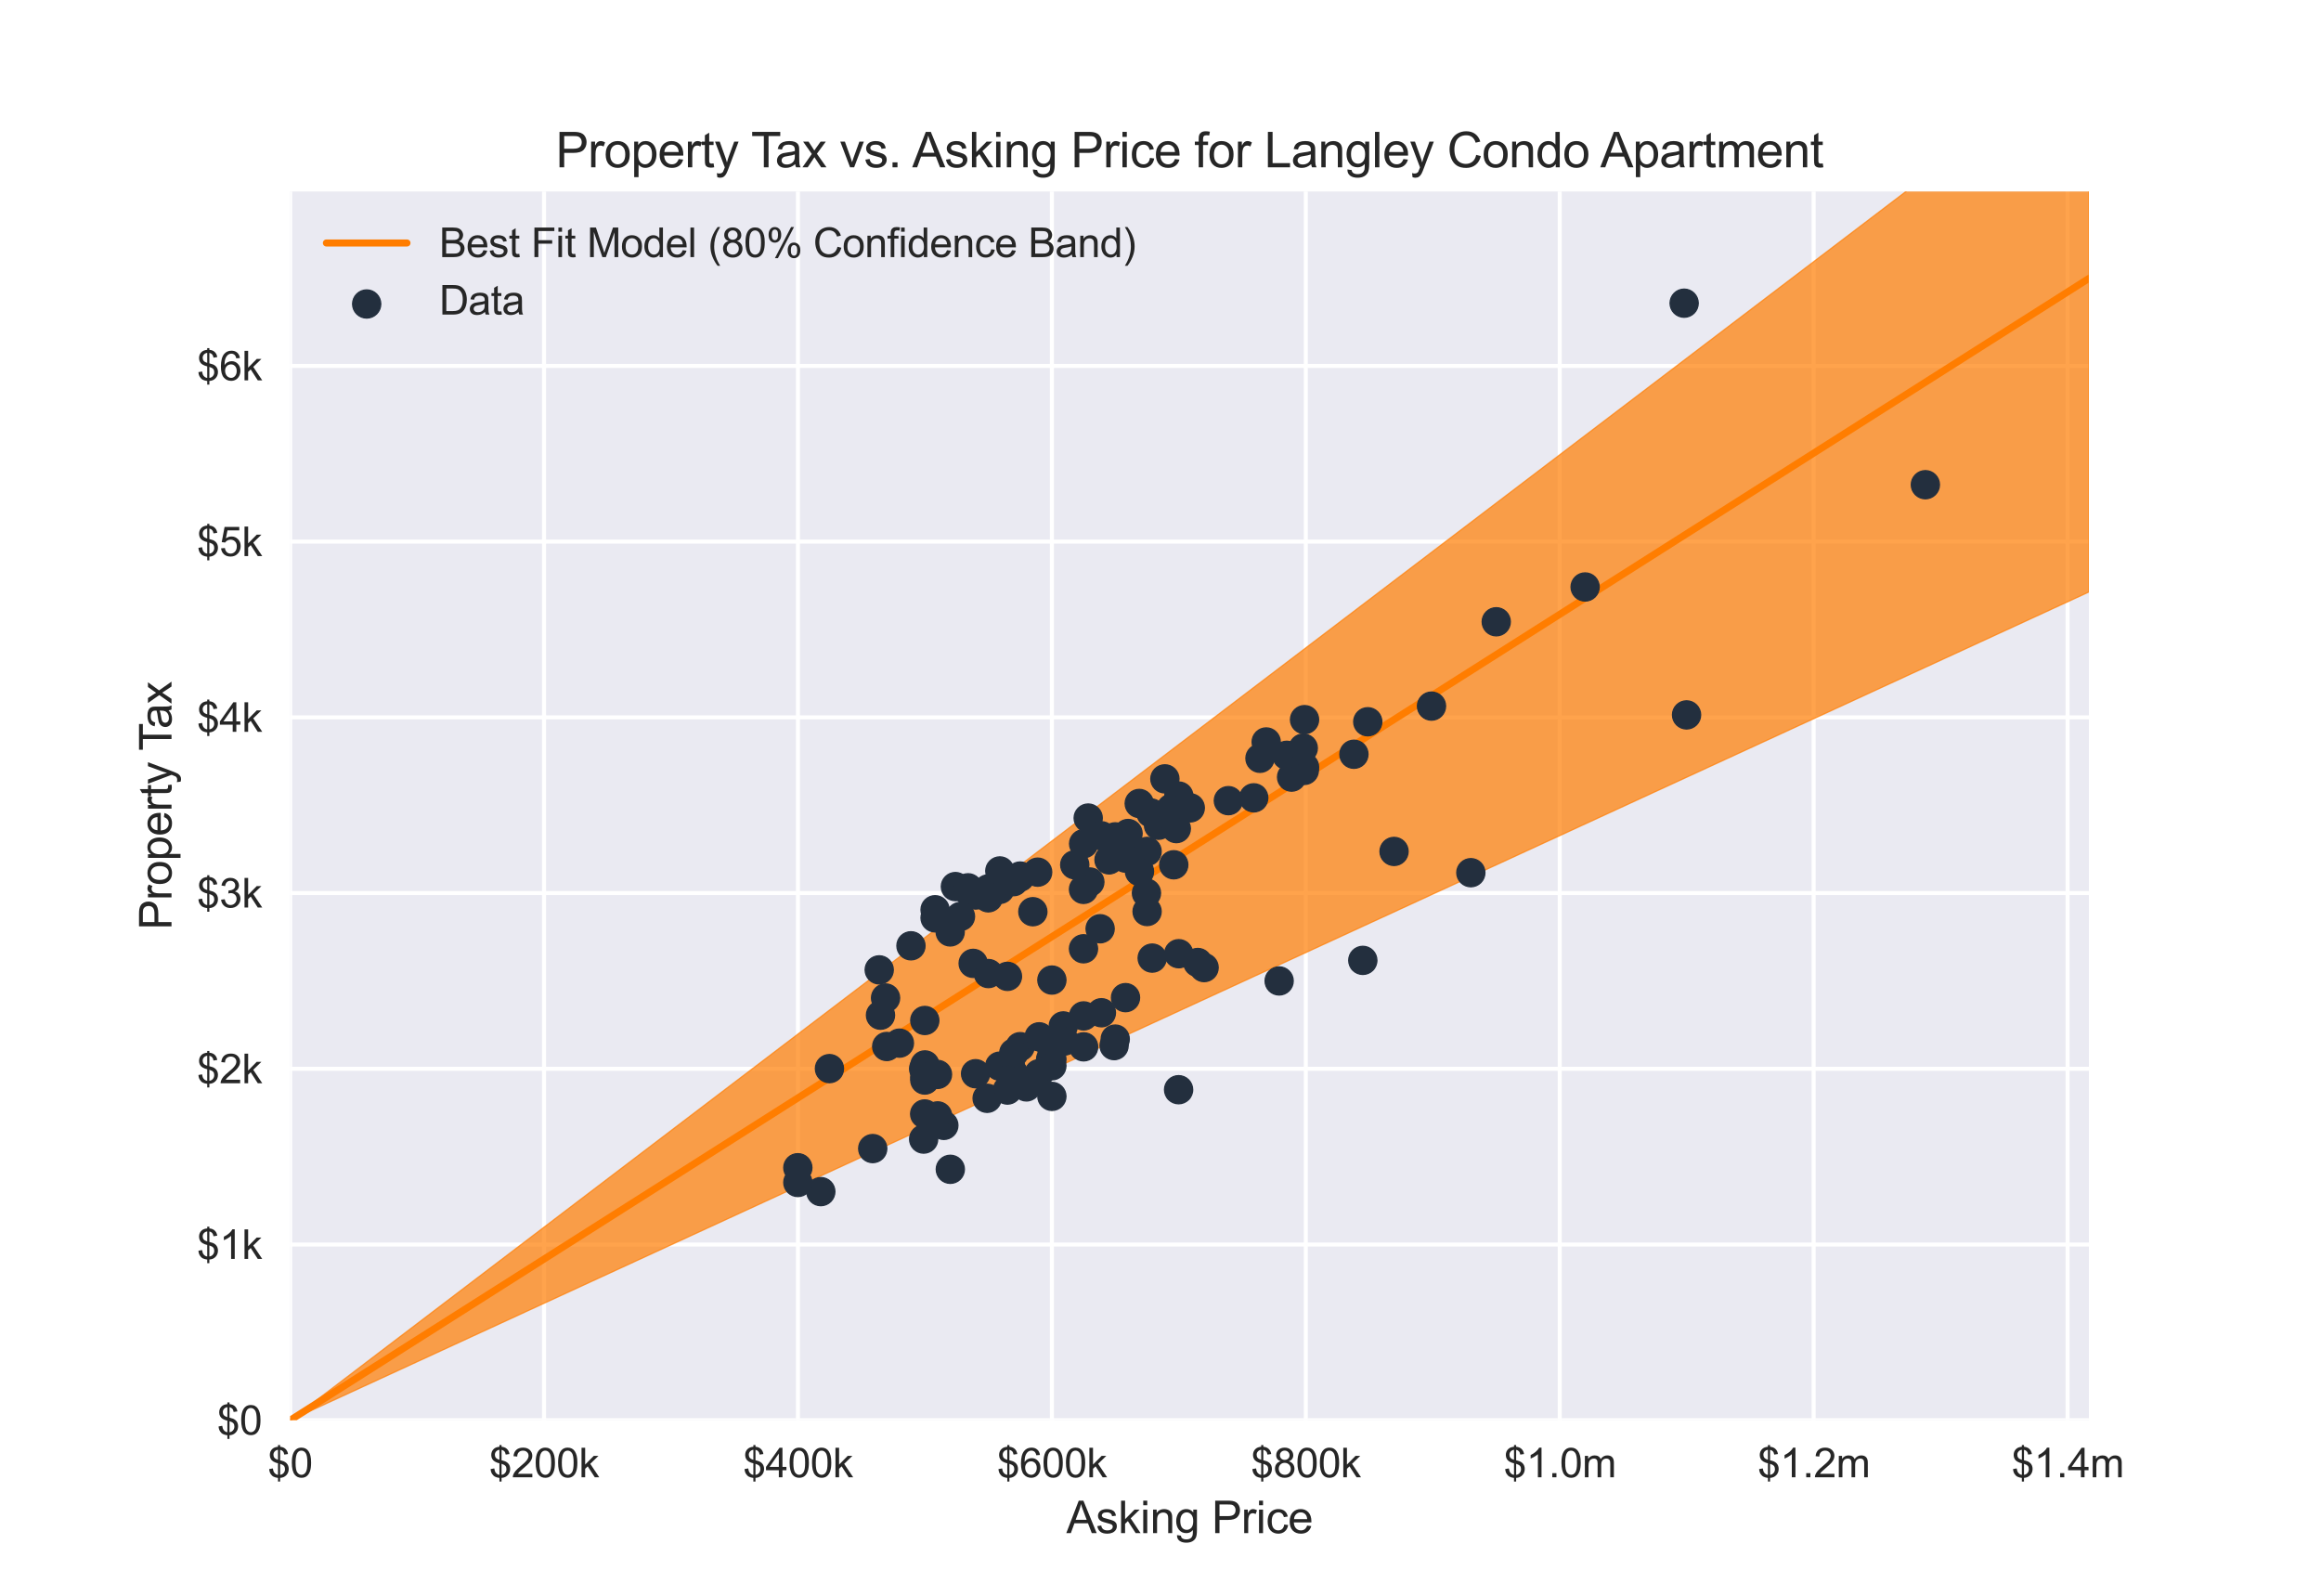 <?xml version="1.0" encoding="utf-8" standalone="no"?>
<!DOCTYPE svg PUBLIC "-//W3C//DTD SVG 1.1//EN"
  "http://www.w3.org/Graphics/SVG/1.1/DTD/svg11.dtd">
<svg xmlns:xlink="http://www.w3.org/1999/xlink" width="576pt" height="396pt" viewBox="0 0 576 396" xmlns="http://www.w3.org/2000/svg" version="1.1">
 <defs>
  <style type="text/css">*{stroke-linejoin: round; stroke-linecap: butt}</style>
 </defs>
 <g id="figure_1">
  <g id="patch_1">
   <path d="M 0 396 
L 576 396 
L 576 0 
L 0 0 
z
" style="fill: #ffffff"/>
  </g>
  <g id="axes_1">
   <g id="patch_2">
    <path d="M 72 352.44 
L 518.4 352.44 
L 518.4 47.52 
L 72 47.52 
z
" style="fill: #eaeaf2"/>
   </g>
   <g id="matplotlib.axis_1">
    <g id="xtick_1">
     <g id="line2d_1">
      <path d="M 72 352.44 
L 72 47.52 
" clip-path="url(#pf02af390e8)" style="fill: none; stroke: #ffffff; stroke-linecap: round"/>
     </g>
     <g id="line2d_2"/>
     <g id="text_1">
      <!-- $0 -->
      <g style="fill: #262626" transform="translate(66.439 366.598) scale(0.1 -0.1)">
       <defs>
        <path id="ArialMT-24" d="M 1594 -659 
L 1594 -97 
Q 1172 -44 908 92 
Q 644 228 451 531 
Q 259 834 228 1272 
L 794 1378 
Q 859 925 1025 713 
Q 1263 413 1594 378 
L 1594 2169 
Q 1247 2234 884 2438 
Q 616 2588 470 2853 
Q 325 3119 325 3456 
Q 325 4056 750 4428 
Q 1034 4678 1594 4734 
L 1594 5003 
L 1925 5003 
L 1925 4734 
Q 2416 4688 2703 4447 
Q 3072 4141 3147 3606 
L 2566 3519 
Q 2516 3850 2358 4026 
Q 2200 4203 1925 4259 
L 1925 2638 
Q 2350 2531 2488 2472 
Q 2750 2356 2915 2190 
Q 3081 2025 3170 1797 
Q 3259 1569 3259 1303 
Q 3259 719 2887 328 
Q 2516 -63 1925 -91 
L 1925 -659 
L 1594 -659 
z
M 1594 4266 
Q 1266 4216 1077 4003 
Q 888 3791 888 3500 
Q 888 3213 1048 3019 
Q 1209 2825 1594 2709 
L 1594 4266 
z
M 1925 378 
Q 2253 419 2467 662 
Q 2681 906 2681 1266 
Q 2681 1572 2529 1758 
Q 2378 1944 1925 2091 
L 1925 378 
z
" transform="scale(0.016)"/>
        <path id="ArialMT-30" d="M 266 2259 
Q 266 3072 433 3567 
Q 600 4063 929 4331 
Q 1259 4600 1759 4600 
Q 2128 4600 2406 4451 
Q 2684 4303 2865 4023 
Q 3047 3744 3150 3342 
Q 3253 2941 3253 2259 
Q 3253 1453 3087 958 
Q 2922 463 2592 192 
Q 2263 -78 1759 -78 
Q 1097 -78 719 397 
Q 266 969 266 2259 
z
M 844 2259 
Q 844 1131 1108 757 
Q 1372 384 1759 384 
Q 2147 384 2411 759 
Q 2675 1134 2675 2259 
Q 2675 3391 2411 3762 
Q 2147 4134 1753 4134 
Q 1366 4134 1134 3806 
Q 844 3388 844 2259 
z
" transform="scale(0.016)"/>
       </defs>
       <use xlink:href="#ArialMT-24"/>
       <use xlink:href="#ArialMT-30" x="55.615"/>
      </g>
     </g>
    </g>
    <g id="xtick_2">
     <g id="line2d_3">
      <path d="M 135.015 352.44 
L 135.015 47.52 
" clip-path="url(#pf02af390e8)" style="fill: none; stroke: #ffffff; stroke-linecap: round"/>
     </g>
     <g id="line2d_4"/>
     <g id="text_2">
      <!-- $200k -->
      <g style="fill: #262626" transform="translate(121.393 366.598) scale(0.1 -0.1)">
       <defs>
        <path id="ArialMT-32" d="M 3222 541 
L 3222 0 
L 194 0 
Q 188 203 259 391 
Q 375 700 629 1000 
Q 884 1300 1366 1694 
Q 2113 2306 2375 2664 
Q 2638 3022 2638 3341 
Q 2638 3675 2398 3904 
Q 2159 4134 1775 4134 
Q 1369 4134 1125 3890 
Q 881 3647 878 3216 
L 300 3275 
Q 359 3922 746 4261 
Q 1134 4600 1788 4600 
Q 2447 4600 2831 4234 
Q 3216 3869 3216 3328 
Q 3216 3053 3103 2787 
Q 2991 2522 2730 2228 
Q 2469 1934 1863 1422 
Q 1356 997 1212 845 
Q 1069 694 975 541 
L 3222 541 
z
" transform="scale(0.016)"/>
        <path id="ArialMT-6b" d="M 425 0 
L 425 4581 
L 988 4581 
L 988 1969 
L 2319 3319 
L 3047 3319 
L 1778 2088 
L 3175 0 
L 2481 0 
L 1384 1697 
L 988 1316 
L 988 0 
L 425 0 
z
" transform="scale(0.016)"/>
       </defs>
       <use xlink:href="#ArialMT-24"/>
       <use xlink:href="#ArialMT-32" x="55.615"/>
       <use xlink:href="#ArialMT-30" x="111.23"/>
       <use xlink:href="#ArialMT-30" x="166.846"/>
       <use xlink:href="#ArialMT-6b" x="222.461"/>
      </g>
     </g>
    </g>
    <g id="xtick_3">
     <g id="line2d_5">
      <path d="M 198.03 352.44 
L 198.03 47.52 
" clip-path="url(#pf02af390e8)" style="fill: none; stroke: #ffffff; stroke-linecap: round"/>
     </g>
     <g id="line2d_6"/>
     <g id="text_3">
      <!-- $400k -->
      <g style="fill: #262626" transform="translate(184.409 366.598) scale(0.1 -0.1)">
       <defs>
        <path id="ArialMT-34" d="M 2069 0 
L 2069 1097 
L 81 1097 
L 81 1613 
L 2172 4581 
L 2631 4581 
L 2631 1613 
L 3250 1613 
L 3250 1097 
L 2631 1097 
L 2631 0 
L 2069 0 
z
M 2069 1613 
L 2069 3678 
L 634 1613 
L 2069 1613 
z
" transform="scale(0.016)"/>
       </defs>
       <use xlink:href="#ArialMT-24"/>
       <use xlink:href="#ArialMT-34" x="55.615"/>
       <use xlink:href="#ArialMT-30" x="111.23"/>
       <use xlink:href="#ArialMT-30" x="166.846"/>
       <use xlink:href="#ArialMT-6b" x="222.461"/>
      </g>
     </g>
    </g>
    <g id="xtick_4">
     <g id="line2d_7">
      <path d="M 261.046 352.44 
L 261.046 47.52 
" clip-path="url(#pf02af390e8)" style="fill: none; stroke: #ffffff; stroke-linecap: round"/>
     </g>
     <g id="line2d_8"/>
     <g id="text_4">
      <!-- $600k -->
      <g style="fill: #262626" transform="translate(247.424 366.598) scale(0.1 -0.1)">
       <defs>
        <path id="ArialMT-36" d="M 3184 3459 
L 2625 3416 
Q 2550 3747 2413 3897 
Q 2184 4138 1850 4138 
Q 1581 4138 1378 3988 
Q 1113 3794 959 3422 
Q 806 3050 800 2363 
Q 1003 2672 1297 2822 
Q 1591 2972 1913 2972 
Q 2475 2972 2870 2558 
Q 3266 2144 3266 1488 
Q 3266 1056 3080 686 
Q 2894 316 2569 119 
Q 2244 -78 1831 -78 
Q 1128 -78 684 439 
Q 241 956 241 2144 
Q 241 3472 731 4075 
Q 1159 4600 1884 4600 
Q 2425 4600 2770 4297 
Q 3116 3994 3184 3459 
z
M 888 1484 
Q 888 1194 1011 928 
Q 1134 663 1356 523 
Q 1578 384 1822 384 
Q 2178 384 2434 671 
Q 2691 959 2691 1453 
Q 2691 1928 2437 2201 
Q 2184 2475 1800 2475 
Q 1419 2475 1153 2201 
Q 888 1928 888 1484 
z
" transform="scale(0.016)"/>
       </defs>
       <use xlink:href="#ArialMT-24"/>
       <use xlink:href="#ArialMT-36" x="55.615"/>
       <use xlink:href="#ArialMT-30" x="111.23"/>
       <use xlink:href="#ArialMT-30" x="166.846"/>
       <use xlink:href="#ArialMT-6b" x="222.461"/>
      </g>
     </g>
    </g>
    <g id="xtick_5">
     <g id="line2d_9">
      <path d="M 324.061 352.44 
L 324.061 47.52 
" clip-path="url(#pf02af390e8)" style="fill: none; stroke: #ffffff; stroke-linecap: round"/>
     </g>
     <g id="line2d_10"/>
     <g id="text_5">
      <!-- $800k -->
      <g style="fill: #262626" transform="translate(310.439 366.598) scale(0.1 -0.1)">
       <defs>
        <path id="ArialMT-38" d="M 1131 2484 
Q 781 2613 612 2850 
Q 444 3088 444 3419 
Q 444 3919 803 4259 
Q 1163 4600 1759 4600 
Q 2359 4600 2725 4251 
Q 3091 3903 3091 3403 
Q 3091 3084 2923 2848 
Q 2756 2613 2416 2484 
Q 2838 2347 3058 2040 
Q 3278 1734 3278 1309 
Q 3278 722 2862 322 
Q 2447 -78 1769 -78 
Q 1091 -78 675 323 
Q 259 725 259 1325 
Q 259 1772 486 2073 
Q 713 2375 1131 2484 
z
M 1019 3438 
Q 1019 3113 1228 2906 
Q 1438 2700 1772 2700 
Q 2097 2700 2305 2904 
Q 2513 3109 2513 3406 
Q 2513 3716 2298 3927 
Q 2084 4138 1766 4138 
Q 1444 4138 1231 3931 
Q 1019 3725 1019 3438 
z
M 838 1322 
Q 838 1081 952 856 
Q 1066 631 1291 507 
Q 1516 384 1775 384 
Q 2178 384 2440 643 
Q 2703 903 2703 1303 
Q 2703 1709 2433 1975 
Q 2163 2241 1756 2241 
Q 1359 2241 1098 1978 
Q 838 1716 838 1322 
z
" transform="scale(0.016)"/>
       </defs>
       <use xlink:href="#ArialMT-24"/>
       <use xlink:href="#ArialMT-38" x="55.615"/>
       <use xlink:href="#ArialMT-30" x="111.23"/>
       <use xlink:href="#ArialMT-30" x="166.846"/>
       <use xlink:href="#ArialMT-6b" x="222.461"/>
      </g>
     </g>
    </g>
    <g id="xtick_6">
     <g id="line2d_11">
      <path d="M 387.076 352.44 
L 387.076 47.52 
" clip-path="url(#pf02af390e8)" style="fill: none; stroke: #ffffff; stroke-linecap: round"/>
     </g>
     <g id="line2d_12"/>
     <g id="text_6">
      <!-- $1.0m -->
      <g style="fill: #262626" transform="translate(373.181 366.598) scale(0.1 -0.1)">
       <defs>
        <path id="ArialMT-31" d="M 2384 0 
L 1822 0 
L 1822 3584 
Q 1619 3391 1289 3197 
Q 959 3003 697 2906 
L 697 3450 
Q 1169 3672 1522 3987 
Q 1875 4303 2022 4600 
L 2384 4600 
L 2384 0 
z
" transform="scale(0.016)"/>
        <path id="ArialMT-2e" d="M 581 0 
L 581 641 
L 1222 641 
L 1222 0 
L 581 0 
z
" transform="scale(0.016)"/>
        <path id="ArialMT-6d" d="M 422 0 
L 422 3319 
L 925 3319 
L 925 2853 
Q 1081 3097 1340 3245 
Q 1600 3394 1931 3394 
Q 2300 3394 2536 3241 
Q 2772 3088 2869 2813 
Q 3263 3394 3894 3394 
Q 4388 3394 4653 3120 
Q 4919 2847 4919 2278 
L 4919 0 
L 4359 0 
L 4359 2091 
Q 4359 2428 4304 2576 
Q 4250 2725 4106 2815 
Q 3963 2906 3769 2906 
Q 3419 2906 3187 2673 
Q 2956 2441 2956 1928 
L 2956 0 
L 2394 0 
L 2394 2156 
Q 2394 2531 2256 2718 
Q 2119 2906 1806 2906 
Q 1569 2906 1367 2781 
Q 1166 2656 1075 2415 
Q 984 2175 984 1722 
L 984 0 
L 422 0 
z
" transform="scale(0.016)"/>
       </defs>
       <use xlink:href="#ArialMT-24"/>
       <use xlink:href="#ArialMT-31" x="55.615"/>
       <use xlink:href="#ArialMT-2e" x="111.23"/>
       <use xlink:href="#ArialMT-30" x="139.014"/>
       <use xlink:href="#ArialMT-6d" x="194.629"/>
      </g>
     </g>
    </g>
    <g id="xtick_7">
     <g id="line2d_13">
      <path d="M 450.091 352.44 
L 450.091 47.52 
" clip-path="url(#pf02af390e8)" style="fill: none; stroke: #ffffff; stroke-linecap: round"/>
     </g>
     <g id="line2d_14"/>
     <g id="text_7">
      <!-- $1.2m -->
      <g style="fill: #262626" transform="translate(436.196 366.598) scale(0.1 -0.1)">
       <use xlink:href="#ArialMT-24"/>
       <use xlink:href="#ArialMT-31" x="55.615"/>
       <use xlink:href="#ArialMT-2e" x="111.23"/>
       <use xlink:href="#ArialMT-32" x="139.014"/>
       <use xlink:href="#ArialMT-6d" x="194.629"/>
      </g>
     </g>
    </g>
    <g id="xtick_8">
     <g id="line2d_15">
      <path d="M 513.107 352.44 
L 513.107 47.52 
" clip-path="url(#pf02af390e8)" style="fill: none; stroke: #ffffff; stroke-linecap: round"/>
     </g>
     <g id="line2d_16"/>
     <g id="text_8">
      <!-- $1.4m -->
      <g style="fill: #262626" transform="translate(499.211 366.598) scale(0.1 -0.1)">
       <use xlink:href="#ArialMT-24"/>
       <use xlink:href="#ArialMT-31" x="55.615"/>
       <use xlink:href="#ArialMT-2e" x="111.23"/>
       <use xlink:href="#ArialMT-34" x="139.014"/>
       <use xlink:href="#ArialMT-6d" x="194.629"/>
      </g>
     </g>
    </g>
    <g id="text_9">
     <!-- Asking Price -->
     <g style="fill: #262626" transform="translate(264.634 380.459) scale(0.11 -0.11)">
      <defs>
       <path id="ArialMT-41" d="M -9 0 
L 1750 4581 
L 2403 4581 
L 4278 0 
L 3588 0 
L 3053 1388 
L 1138 1388 
L 634 0 
L -9 0 
z
M 1313 1881 
L 2866 1881 
L 2388 3150 
Q 2169 3728 2063 4100 
Q 1975 3659 1816 3225 
L 1313 1881 
z
" transform="scale(0.016)"/>
       <path id="ArialMT-73" d="M 197 991 
L 753 1078 
Q 800 744 1014 566 
Q 1228 388 1613 388 
Q 2000 388 2187 545 
Q 2375 703 2375 916 
Q 2375 1106 2209 1216 
Q 2094 1291 1634 1406 
Q 1016 1563 777 1677 
Q 538 1791 414 1992 
Q 291 2194 291 2438 
Q 291 2659 392 2848 
Q 494 3038 669 3163 
Q 800 3259 1026 3326 
Q 1253 3394 1513 3394 
Q 1903 3394 2198 3281 
Q 2494 3169 2634 2976 
Q 2775 2784 2828 2463 
L 2278 2388 
Q 2241 2644 2061 2787 
Q 1881 2931 1553 2931 
Q 1166 2931 1000 2803 
Q 834 2675 834 2503 
Q 834 2394 903 2306 
Q 972 2216 1119 2156 
Q 1203 2125 1616 2013 
Q 2213 1853 2448 1751 
Q 2684 1650 2818 1456 
Q 2953 1263 2953 975 
Q 2953 694 2789 445 
Q 2625 197 2315 61 
Q 2006 -75 1616 -75 
Q 969 -75 630 194 
Q 291 463 197 991 
z
" transform="scale(0.016)"/>
       <path id="ArialMT-69" d="M 425 3934 
L 425 4581 
L 988 4581 
L 988 3934 
L 425 3934 
z
M 425 0 
L 425 3319 
L 988 3319 
L 988 0 
L 425 0 
z
" transform="scale(0.016)"/>
       <path id="ArialMT-6e" d="M 422 0 
L 422 3319 
L 928 3319 
L 928 2847 
Q 1294 3394 1984 3394 
Q 2284 3394 2536 3286 
Q 2788 3178 2913 3003 
Q 3038 2828 3088 2588 
Q 3119 2431 3119 2041 
L 3119 0 
L 2556 0 
L 2556 2019 
Q 2556 2363 2490 2533 
Q 2425 2703 2258 2804 
Q 2091 2906 1866 2906 
Q 1506 2906 1245 2678 
Q 984 2450 984 1813 
L 984 0 
L 422 0 
z
" transform="scale(0.016)"/>
       <path id="ArialMT-67" d="M 319 -275 
L 866 -356 
Q 900 -609 1056 -725 
Q 1266 -881 1628 -881 
Q 2019 -881 2231 -725 
Q 2444 -569 2519 -288 
Q 2563 -116 2559 434 
Q 2191 0 1641 0 
Q 956 0 581 494 
Q 206 988 206 1678 
Q 206 2153 378 2554 
Q 550 2956 876 3175 
Q 1203 3394 1644 3394 
Q 2231 3394 2613 2919 
L 2613 3319 
L 3131 3319 
L 3131 450 
Q 3131 -325 2973 -648 
Q 2816 -972 2473 -1159 
Q 2131 -1347 1631 -1347 
Q 1038 -1347 672 -1080 
Q 306 -813 319 -275 
z
M 784 1719 
Q 784 1066 1043 766 
Q 1303 466 1694 466 
Q 2081 466 2343 764 
Q 2606 1063 2606 1700 
Q 2606 2309 2336 2618 
Q 2066 2928 1684 2928 
Q 1309 2928 1046 2623 
Q 784 2319 784 1719 
z
" transform="scale(0.016)"/>
       <path id="ArialMT-20" transform="scale(0.016)"/>
       <path id="ArialMT-50" d="M 494 0 
L 494 4581 
L 2222 4581 
Q 2678 4581 2919 4538 
Q 3256 4481 3484 4323 
Q 3713 4166 3852 3881 
Q 3991 3597 3991 3256 
Q 3991 2672 3619 2267 
Q 3247 1863 2275 1863 
L 1100 1863 
L 1100 0 
L 494 0 
z
M 1100 2403 
L 2284 2403 
Q 2872 2403 3119 2622 
Q 3366 2841 3366 3238 
Q 3366 3525 3220 3729 
Q 3075 3934 2838 4000 
Q 2684 4041 2272 4041 
L 1100 4041 
L 1100 2403 
z
" transform="scale(0.016)"/>
       <path id="ArialMT-72" d="M 416 0 
L 416 3319 
L 922 3319 
L 922 2816 
Q 1116 3169 1280 3281 
Q 1444 3394 1641 3394 
Q 1925 3394 2219 3213 
L 2025 2691 
Q 1819 2813 1613 2813 
Q 1428 2813 1281 2702 
Q 1134 2591 1072 2394 
Q 978 2094 978 1738 
L 978 0 
L 416 0 
z
" transform="scale(0.016)"/>
       <path id="ArialMT-63" d="M 2588 1216 
L 3141 1144 
Q 3050 572 2676 248 
Q 2303 -75 1759 -75 
Q 1078 -75 664 370 
Q 250 816 250 1647 
Q 250 2184 428 2587 
Q 606 2991 970 3192 
Q 1334 3394 1763 3394 
Q 2303 3394 2647 3120 
Q 2991 2847 3088 2344 
L 2541 2259 
Q 2463 2594 2264 2762 
Q 2066 2931 1784 2931 
Q 1359 2931 1093 2626 
Q 828 2322 828 1663 
Q 828 994 1084 691 
Q 1341 388 1753 388 
Q 2084 388 2306 591 
Q 2528 794 2588 1216 
z
" transform="scale(0.016)"/>
       <path id="ArialMT-65" d="M 2694 1069 
L 3275 997 
Q 3138 488 2766 206 
Q 2394 -75 1816 -75 
Q 1088 -75 661 373 
Q 234 822 234 1631 
Q 234 2469 665 2931 
Q 1097 3394 1784 3394 
Q 2450 3394 2872 2941 
Q 3294 2488 3294 1666 
Q 3294 1616 3291 1516 
L 816 1516 
Q 847 969 1125 678 
Q 1403 388 1819 388 
Q 2128 388 2347 550 
Q 2566 713 2694 1069 
z
M 847 1978 
L 2700 1978 
Q 2663 2397 2488 2606 
Q 2219 2931 1791 2931 
Q 1403 2931 1139 2672 
Q 875 2413 847 1978 
z
" transform="scale(0.016)"/>
      </defs>
      <use xlink:href="#ArialMT-41"/>
      <use xlink:href="#ArialMT-73" x="66.699"/>
      <use xlink:href="#ArialMT-6b" x="116.699"/>
      <use xlink:href="#ArialMT-69" x="166.699"/>
      <use xlink:href="#ArialMT-6e" x="188.916"/>
      <use xlink:href="#ArialMT-67" x="244.531"/>
      <use xlink:href="#ArialMT-20" x="300.146"/>
      <use xlink:href="#ArialMT-50" x="327.93"/>
      <use xlink:href="#ArialMT-72" x="394.629"/>
      <use xlink:href="#ArialMT-69" x="427.93"/>
      <use xlink:href="#ArialMT-63" x="450.146"/>
      <use xlink:href="#ArialMT-65" x="500.146"/>
     </g>
    </g>
   </g>
   <g id="matplotlib.axis_2">
    <g id="ytick_1">
     <g id="line2d_17">
      <path d="M 72 352.44 
L 518.4 352.44 
" clip-path="url(#pf02af390e8)" style="fill: none; stroke: #ffffff; stroke-linecap: round"/>
     </g>
     <g id="line2d_18"/>
     <g id="text_10">
      <!-- $0 -->
      <g style="fill: #262626" transform="translate(53.878 356.019) scale(0.1 -0.1)">
       <use xlink:href="#ArialMT-24"/>
       <use xlink:href="#ArialMT-30" x="55.615"/>
      </g>
     </g>
    </g>
    <g id="ytick_2">
     <g id="line2d_19">
      <path d="M 72 308.835 
L 518.4 308.835 
" clip-path="url(#pf02af390e8)" style="fill: none; stroke: #ffffff; stroke-linecap: round"/>
     </g>
     <g id="line2d_20"/>
     <g id="text_11">
      <!-- $1k -->
      <g style="fill: #262626" transform="translate(48.878 312.413) scale(0.1 -0.1)">
       <use xlink:href="#ArialMT-24"/>
       <use xlink:href="#ArialMT-31" x="55.615"/>
       <use xlink:href="#ArialMT-6b" x="111.23"/>
      </g>
     </g>
    </g>
    <g id="ytick_3">
     <g id="line2d_21">
      <path d="M 72 265.229 
L 518.4 265.229 
" clip-path="url(#pf02af390e8)" style="fill: none; stroke: #ffffff; stroke-linecap: round"/>
     </g>
     <g id="line2d_22"/>
     <g id="text_12">
      <!-- $2k -->
      <g style="fill: #262626" transform="translate(48.878 268.808) scale(0.1 -0.1)">
       <use xlink:href="#ArialMT-24"/>
       <use xlink:href="#ArialMT-32" x="55.615"/>
       <use xlink:href="#ArialMT-6b" x="111.23"/>
      </g>
     </g>
    </g>
    <g id="ytick_4">
     <g id="line2d_23">
      <path d="M 72 221.624 
L 518.4 221.624 
" clip-path="url(#pf02af390e8)" style="fill: none; stroke: #ffffff; stroke-linecap: round"/>
     </g>
     <g id="line2d_24"/>
     <g id="text_13">
      <!-- $3k -->
      <g style="fill: #262626" transform="translate(48.878 225.202) scale(0.1 -0.1)">
       <defs>
        <path id="ArialMT-33" d="M 269 1209 
L 831 1284 
Q 928 806 1161 595 
Q 1394 384 1728 384 
Q 2125 384 2398 659 
Q 2672 934 2672 1341 
Q 2672 1728 2419 1979 
Q 2166 2231 1775 2231 
Q 1616 2231 1378 2169 
L 1441 2663 
Q 1497 2656 1531 2656 
Q 1891 2656 2178 2843 
Q 2466 3031 2466 3422 
Q 2466 3731 2256 3934 
Q 2047 4138 1716 4138 
Q 1388 4138 1169 3931 
Q 950 3725 888 3313 
L 325 3413 
Q 428 3978 793 4289 
Q 1159 4600 1703 4600 
Q 2078 4600 2393 4439 
Q 2709 4278 2876 4000 
Q 3044 3722 3044 3409 
Q 3044 3113 2884 2869 
Q 2725 2625 2413 2481 
Q 2819 2388 3044 2092 
Q 3269 1797 3269 1353 
Q 3269 753 2831 336 
Q 2394 -81 1725 -81 
Q 1122 -81 723 278 
Q 325 638 269 1209 
z
" transform="scale(0.016)"/>
       </defs>
       <use xlink:href="#ArialMT-24"/>
       <use xlink:href="#ArialMT-33" x="55.615"/>
       <use xlink:href="#ArialMT-6b" x="111.23"/>
      </g>
     </g>
    </g>
    <g id="ytick_5">
     <g id="line2d_25">
      <path d="M 72 178.018 
L 518.4 178.018 
" clip-path="url(#pf02af390e8)" style="fill: none; stroke: #ffffff; stroke-linecap: round"/>
     </g>
     <g id="line2d_26"/>
     <g id="text_14">
      <!-- $4k -->
      <g style="fill: #262626" transform="translate(48.878 181.597) scale(0.1 -0.1)">
       <use xlink:href="#ArialMT-24"/>
       <use xlink:href="#ArialMT-34" x="55.615"/>
       <use xlink:href="#ArialMT-6b" x="111.23"/>
      </g>
     </g>
    </g>
    <g id="ytick_6">
     <g id="line2d_27">
      <path d="M 72 134.413 
L 518.4 134.413 
" clip-path="url(#pf02af390e8)" style="fill: none; stroke: #ffffff; stroke-linecap: round"/>
     </g>
     <g id="line2d_28"/>
     <g id="text_15">
      <!-- $5k -->
      <g style="fill: #262626" transform="translate(48.878 137.992) scale(0.1 -0.1)">
       <defs>
        <path id="ArialMT-35" d="M 266 1200 
L 856 1250 
Q 922 819 1161 601 
Q 1400 384 1738 384 
Q 2144 384 2425 690 
Q 2706 997 2706 1503 
Q 2706 1984 2436 2262 
Q 2166 2541 1728 2541 
Q 1456 2541 1237 2417 
Q 1019 2294 894 2097 
L 366 2166 
L 809 4519 
L 3088 4519 
L 3088 3981 
L 1259 3981 
L 1013 2750 
Q 1425 3038 1878 3038 
Q 2478 3038 2890 2622 
Q 3303 2206 3303 1553 
Q 3303 931 2941 478 
Q 2500 -78 1738 -78 
Q 1113 -78 717 272 
Q 322 622 266 1200 
z
" transform="scale(0.016)"/>
       </defs>
       <use xlink:href="#ArialMT-24"/>
       <use xlink:href="#ArialMT-35" x="55.615"/>
       <use xlink:href="#ArialMT-6b" x="111.23"/>
      </g>
     </g>
    </g>
    <g id="ytick_7">
     <g id="line2d_29">
      <path d="M 72 90.807 
L 518.4 90.807 
" clip-path="url(#pf02af390e8)" style="fill: none; stroke: #ffffff; stroke-linecap: round"/>
     </g>
     <g id="line2d_30"/>
     <g id="text_16">
      <!-- $6k -->
      <g style="fill: #262626" transform="translate(48.878 94.386) scale(0.1 -0.1)">
       <use xlink:href="#ArialMT-24"/>
       <use xlink:href="#ArialMT-36" x="55.615"/>
       <use xlink:href="#ArialMT-6b" x="111.23"/>
      </g>
     </g>
    </g>
    <g id="text_17">
     <!-- Property Tax -->
     <g style="fill: #262626" transform="translate(42.563 230.752) rotate(-90) scale(0.11 -0.11)">
      <defs>
       <path id="ArialMT-6f" d="M 213 1659 
Q 213 2581 725 3025 
Q 1153 3394 1769 3394 
Q 2453 3394 2887 2945 
Q 3322 2497 3322 1706 
Q 3322 1066 3130 698 
Q 2938 331 2570 128 
Q 2203 -75 1769 -75 
Q 1072 -75 642 372 
Q 213 819 213 1659 
z
M 791 1659 
Q 791 1022 1069 705 
Q 1347 388 1769 388 
Q 2188 388 2466 706 
Q 2744 1025 2744 1678 
Q 2744 2294 2464 2611 
Q 2184 2928 1769 2928 
Q 1347 2928 1069 2612 
Q 791 2297 791 1659 
z
" transform="scale(0.016)"/>
       <path id="ArialMT-70" d="M 422 -1272 
L 422 3319 
L 934 3319 
L 934 2888 
Q 1116 3141 1344 3267 
Q 1572 3394 1897 3394 
Q 2322 3394 2647 3175 
Q 2972 2956 3137 2557 
Q 3303 2159 3303 1684 
Q 3303 1175 3120 767 
Q 2938 359 2589 142 
Q 2241 -75 1856 -75 
Q 1575 -75 1351 44 
Q 1128 163 984 344 
L 984 -1272 
L 422 -1272 
z
M 931 1641 
Q 931 1000 1190 694 
Q 1450 388 1819 388 
Q 2194 388 2461 705 
Q 2728 1022 2728 1688 
Q 2728 2322 2467 2637 
Q 2206 2953 1844 2953 
Q 1484 2953 1207 2617 
Q 931 2281 931 1641 
z
" transform="scale(0.016)"/>
       <path id="ArialMT-74" d="M 1650 503 
L 1731 6 
Q 1494 -44 1306 -44 
Q 1000 -44 831 53 
Q 663 150 594 308 
Q 525 466 525 972 
L 525 2881 
L 113 2881 
L 113 3319 
L 525 3319 
L 525 4141 
L 1084 4478 
L 1084 3319 
L 1650 3319 
L 1650 2881 
L 1084 2881 
L 1084 941 
Q 1084 700 1114 631 
Q 1144 563 1211 522 
Q 1278 481 1403 481 
Q 1497 481 1650 503 
z
" transform="scale(0.016)"/>
       <path id="ArialMT-79" d="M 397 -1278 
L 334 -750 
Q 519 -800 656 -800 
Q 844 -800 956 -737 
Q 1069 -675 1141 -563 
Q 1194 -478 1313 -144 
Q 1328 -97 1363 -6 
L 103 3319 
L 709 3319 
L 1400 1397 
Q 1534 1031 1641 628 
Q 1738 1016 1872 1384 
L 2581 3319 
L 3144 3319 
L 1881 -56 
Q 1678 -603 1566 -809 
Q 1416 -1088 1222 -1217 
Q 1028 -1347 759 -1347 
Q 597 -1347 397 -1278 
z
" transform="scale(0.016)"/>
       <path id="ArialMT-54" d="M 1659 0 
L 1659 4041 
L 150 4041 
L 150 4581 
L 3781 4581 
L 3781 4041 
L 2266 4041 
L 2266 0 
L 1659 0 
z
" transform="scale(0.016)"/>
       <path id="ArialMT-61" d="M 2588 409 
Q 2275 144 1986 34 
Q 1697 -75 1366 -75 
Q 819 -75 525 192 
Q 231 459 231 875 
Q 231 1119 342 1320 
Q 453 1522 633 1644 
Q 813 1766 1038 1828 
Q 1203 1872 1538 1913 
Q 2219 1994 2541 2106 
Q 2544 2222 2544 2253 
Q 2544 2597 2384 2738 
Q 2169 2928 1744 2928 
Q 1347 2928 1158 2789 
Q 969 2650 878 2297 
L 328 2372 
Q 403 2725 575 2942 
Q 747 3159 1072 3276 
Q 1397 3394 1825 3394 
Q 2250 3394 2515 3294 
Q 2781 3194 2906 3042 
Q 3031 2891 3081 2659 
Q 3109 2516 3109 2141 
L 3109 1391 
Q 3109 606 3145 398 
Q 3181 191 3288 0 
L 2700 0 
Q 2613 175 2588 409 
z
M 2541 1666 
Q 2234 1541 1622 1453 
Q 1275 1403 1131 1340 
Q 988 1278 909 1158 
Q 831 1038 831 891 
Q 831 666 1001 516 
Q 1172 366 1500 366 
Q 1825 366 2078 508 
Q 2331 650 2450 897 
Q 2541 1088 2541 1459 
L 2541 1666 
z
" transform="scale(0.016)"/>
       <path id="ArialMT-78" d="M 47 0 
L 1259 1725 
L 138 3319 
L 841 3319 
L 1350 2541 
Q 1494 2319 1581 2169 
Q 1719 2375 1834 2534 
L 2394 3319 
L 3066 3319 
L 1919 1756 
L 3153 0 
L 2463 0 
L 1781 1031 
L 1600 1309 
L 728 0 
L 47 0 
z
" transform="scale(0.016)"/>
      </defs>
      <use xlink:href="#ArialMT-50"/>
      <use xlink:href="#ArialMT-72" x="66.699"/>
      <use xlink:href="#ArialMT-6f" x="100"/>
      <use xlink:href="#ArialMT-70" x="155.615"/>
      <use xlink:href="#ArialMT-65" x="211.23"/>
      <use xlink:href="#ArialMT-72" x="266.846"/>
      <use xlink:href="#ArialMT-74" x="300.146"/>
      <use xlink:href="#ArialMT-79" x="327.93"/>
      <use xlink:href="#ArialMT-20" x="377.93"/>
      <use xlink:href="#ArialMT-54" x="403.963"/>
      <use xlink:href="#ArialMT-61" x="453.922"/>
      <use xlink:href="#ArialMT-78" x="509.537"/>
     </g>
    </g>
   </g>
   <g id="PolyCollection_1">
    <defs>
     <path id="m0ef9ba9280" d="M 72 -43.56 
L 72 -43.56 
L 76.509 -45.636 
L 81.018 -47.712 
L 85.527 -49.788 
L 90.036 -51.864 
L 94.545 -53.94 
L 99.055 -56.016 
L 103.564 -58.092 
L 108.073 -60.168 
L 112.582 -62.245 
L 117.091 -64.321 
L 121.6 -66.397 
L 126.109 -68.473 
L 130.618 -70.549 
L 135.127 -72.625 
L 139.636 -74.701 
L 144.145 -76.777 
L 148.655 -78.853 
L 153.164 -80.929 
L 157.673 -83.005 
L 162.182 -85.081 
L 166.691 -87.157 
L 171.2 -89.233 
L 175.709 -91.309 
L 180.218 -93.385 
L 184.727 -95.462 
L 189.236 -97.538 
L 193.745 -99.614 
L 198.255 -101.69 
L 202.764 -103.766 
L 207.273 -105.842 
L 211.782 -107.918 
L 216.291 -109.994 
L 220.8 -112.07 
L 225.309 -114.146 
L 229.818 -116.222 
L 234.327 -118.298 
L 238.836 -120.374 
L 243.345 -122.45 
L 247.855 -124.526 
L 252.364 -126.602 
L 256.873 -128.679 
L 261.382 -130.755 
L 265.891 -132.831 
L 270.4 -134.907 
L 274.909 -136.983 
L 279.418 -139.059 
L 283.927 -141.135 
L 288.436 -143.211 
L 292.945 -145.287 
L 297.455 -147.363 
L 301.964 -149.439 
L 306.473 -151.515 
L 310.982 -153.591 
L 315.491 -155.667 
L 320 -157.743 
L 324.509 -159.819 
L 329.018 -161.896 
L 333.527 -163.972 
L 338.036 -166.048 
L 342.545 -168.124 
L 347.055 -170.2 
L 351.564 -172.276 
L 356.073 -174.352 
L 360.582 -176.428 
L 365.091 -178.504 
L 369.6 -180.58 
L 374.109 -182.656 
L 378.618 -184.732 
L 383.127 -186.808 
L 387.636 -188.884 
L 392.145 -190.96 
L 396.655 -193.036 
L 401.164 -195.113 
L 405.673 -197.189 
L 410.182 -199.265 
L 414.691 -201.341 
L 419.2 -203.417 
L 423.709 -205.493 
L 428.218 -207.569 
L 432.727 -209.645 
L 437.236 -211.721 
L 441.745 -213.797 
L 446.255 -215.873 
L 450.764 -217.949 
L 455.273 -220.025 
L 459.782 -222.101 
L 464.291 -224.177 
L 468.8 -226.253 
L 473.309 -228.33 
L 477.818 -230.406 
L 482.327 -232.482 
L 486.836 -234.558 
L 491.345 -236.634 
L 495.855 -238.71 
L 500.364 -240.786 
L 504.873 -242.862 
L 509.382 -244.938 
L 513.891 -247.014 
L 518.4 -249.09 
L 518.4 -383.008 
L 518.4 -383.008 
L 513.891 -379.579 
L 509.382 -376.15 
L 504.873 -372.722 
L 500.364 -369.293 
L 495.855 -365.864 
L 491.345 -362.435 
L 486.836 -359.007 
L 482.327 -355.578 
L 477.818 -352.149 
L 473.309 -348.72 
L 468.8 -345.292 
L 464.291 -341.863 
L 459.782 -338.434 
L 455.273 -335.005 
L 450.764 -331.576 
L 446.255 -328.148 
L 441.745 -324.719 
L 437.236 -321.29 
L 432.727 -317.861 
L 428.218 -314.433 
L 423.709 -311.004 
L 419.2 -307.575 
L 414.691 -304.146 
L 410.182 -300.718 
L 405.673 -297.289 
L 401.164 -293.86 
L 396.655 -290.431 
L 392.145 -287.003 
L 387.636 -283.574 
L 383.127 -280.145 
L 378.618 -276.716 
L 374.109 -273.287 
L 369.6 -269.859 
L 365.091 -266.43 
L 360.582 -263.001 
L 356.073 -259.572 
L 351.564 -256.144 
L 347.055 -252.715 
L 342.545 -249.286 
L 338.036 -245.857 
L 333.527 -242.429 
L 329.018 -239 
L 324.509 -235.571 
L 320 -232.142 
L 315.491 -228.713 
L 310.982 -225.285 
L 306.473 -221.856 
L 301.964 -218.427 
L 297.455 -214.998 
L 292.945 -211.57 
L 288.436 -208.141 
L 283.927 -204.712 
L 279.418 -201.283 
L 274.909 -197.855 
L 270.4 -194.426 
L 265.891 -190.997 
L 261.382 -187.568 
L 256.873 -184.139 
L 252.364 -180.711 
L 247.855 -177.282 
L 243.345 -173.853 
L 238.836 -170.424 
L 234.327 -166.996 
L 229.818 -163.567 
L 225.309 -160.138 
L 220.8 -156.709 
L 216.291 -153.281 
L 211.782 -149.852 
L 207.273 -146.423 
L 202.764 -142.994 
L 198.255 -139.565 
L 193.745 -136.137 
L 189.236 -132.708 
L 184.727 -129.279 
L 180.218 -125.85 
L 175.709 -122.422 
L 171.2 -118.993 
L 166.691 -115.564 
L 162.182 -112.135 
L 157.673 -108.707 
L 153.164 -105.278 
L 148.655 -101.849 
L 144.145 -98.42 
L 139.636 -94.992 
L 135.127 -91.563 
L 130.618 -88.134 
L 126.109 -84.705 
L 121.6 -81.276 
L 117.091 -77.848 
L 112.582 -74.419 
L 108.073 -70.99 
L 103.564 -67.561 
L 99.055 -64.133 
L 94.545 -60.704 
L 90.036 -57.275 
L 85.527 -53.846 
L 81.018 -50.418 
L 76.509 -46.989 
L 72 -43.56 
z
" style="stroke: #ff7d00; stroke-opacity: 0.7; stroke-width: 0.3"/>
    </defs>
    <g clip-path="url(#pf02af390e8)">
     <use xlink:href="#m0ef9ba9280" x="0" y="396" style="fill: #ff7d00; fill-opacity: 0.7; stroke: #ff7d00; stroke-opacity: 0.7; stroke-width: 0.3"/>
    </g>
   </g>
   <g id="line2d_31">
    <path d="M 72 352.44 
L 76.509 349.578 
L 81.018 346.716 
L 85.527 343.854 
L 90.036 340.992 
L 94.545 338.13 
L 99.055 335.267 
L 103.564 332.405 
L 108.073 329.543 
L 112.582 326.681 
L 117.091 323.819 
L 121.6 320.957 
L 126.109 318.095 
L 130.618 315.233 
L 135.127 312.371 
L 139.636 309.509 
L 144.145 306.647 
L 148.655 303.784 
L 153.164 300.922 
L 157.673 298.06 
L 162.182 295.198 
L 166.691 292.336 
L 171.2 289.474 
L 175.709 286.612 
L 180.218 283.75 
L 184.727 280.888 
L 189.236 278.026 
L 193.745 275.164 
L 198.255 272.301 
L 202.764 269.439 
L 207.273 266.577 
L 211.782 263.715 
L 216.291 260.853 
L 220.8 257.991 
L 225.309 255.129 
L 229.818 252.267 
L 234.327 249.405 
L 238.836 246.543 
L 243.345 243.681 
L 247.855 240.818 
L 252.364 237.956 
L 256.873 235.094 
L 261.382 232.232 
L 265.891 229.37 
L 270.4 226.508 
L 274.909 223.646 
L 279.418 220.784 
L 283.927 217.922 
L 288.436 215.06 
L 292.945 212.198 
L 297.455 209.335 
L 301.964 206.473 
L 306.473 203.611 
L 310.982 200.749 
L 315.491 197.887 
L 320 195.025 
L 324.509 192.163 
L 329.018 189.301 
L 333.527 186.439 
L 338.036 183.577 
L 342.545 180.715 
L 347.055 177.853 
L 351.564 174.99 
L 356.073 172.128 
L 360.582 169.266 
L 365.091 166.404 
L 369.6 163.542 
L 374.109 160.68 
L 378.618 157.818 
L 383.127 154.956 
L 387.636 152.094 
L 392.145 149.232 
L 396.655 146.37 
L 401.164 143.507 
L 405.673 140.645 
L 410.182 137.783 
L 414.691 134.921 
L 419.2 132.059 
L 423.709 129.197 
L 428.218 126.335 
L 432.727 123.473 
L 437.236 120.611 
L 441.745 117.749 
L 446.255 114.887 
L 450.764 112.024 
L 455.273 109.162 
L 459.782 106.3 
L 464.291 103.438 
L 468.8 100.576 
L 473.309 97.714 
L 477.818 94.852 
L 482.327 91.99 
L 486.836 89.128 
L 491.345 86.266 
L 495.855 83.404 
L 500.364 80.541 
L 504.873 77.679 
L 509.382 74.817 
L 513.891 71.955 
L 518.4 69.093 
" clip-path="url(#pf02af390e8)" style="fill: none; stroke: #ff7d00; stroke-width: 1.75; stroke-linecap: round"/>
   </g>
   <g id="patch_3">
    <path d="M 72 352.44 
L 72 47.52 
" style="fill: none"/>
   </g>
   <g id="patch_4">
    <path d="M 518.4 352.44 
L 518.4 47.52 
" style="fill: none"/>
   </g>
   <g id="patch_5">
    <path d="M 72 352.44 
L 518.4 352.44 
" style="fill: none"/>
   </g>
   <g id="patch_6">
    <path d="M 72 47.52 
L 518.4 47.52 
" style="fill: none"/>
   </g>
   <g id="PathCollection_1">
    <defs>
     <path id="mbbd9a33ac2" d="M 0 3.5 
C 0.928 3.5 1.819 3.131 2.475 2.475 
C 3.131 1.819 3.5 0.928 3.5 0 
C 3.5 -0.928 3.131 -1.819 2.475 -2.475 
C 1.819 -3.131 0.928 -3.5 0 -3.5 
C -0.928 -3.5 -1.819 -3.131 -2.475 -2.475 
C -3.131 -1.819 -3.5 -0.928 -3.5 0 
C -3.5 0.928 -3.131 1.819 -2.475 2.475 
C -1.819 3.131 -0.928 3.5 0 3.5 
z
" style="stroke: #232f3e; stroke-width: 0.3"/>
    </defs>
    <g clip-path="url(#pf02af390e8)">
     <use xlink:href="#mbbd9a33ac2" x="292.522" y="199.21" style="fill: #232f3e; stroke: #232f3e; stroke-width: 0.3"/>
     <use xlink:href="#mbbd9a33ac2" x="254.713" y="269.72" style="fill: #232f3e; stroke: #232f3e; stroke-width: 0.3"/>
     <use xlink:href="#mbbd9a33ac2" x="260.731" y="262.874" style="fill: #232f3e; stroke: #232f3e; stroke-width: 0.3"/>
     <use xlink:href="#mbbd9a33ac2" x="220.054" y="259.691" style="fill: #232f3e; stroke: #232f3e; stroke-width: 0.3"/>
     <use xlink:href="#mbbd9a33ac2" x="268.923" y="259.778" style="fill: #232f3e; stroke: #232f3e; stroke-width: 0.3"/>
     <use xlink:href="#mbbd9a33ac2" x="240.566" y="221.406" style="fill: #232f3e; stroke: #232f3e; stroke-width: 0.3"/>
     <use xlink:href="#mbbd9a33ac2" x="338.208" y="238.324" style="fill: #232f3e; stroke: #232f3e; stroke-width: 0.3"/>
     <use xlink:href="#mbbd9a33ac2" x="314.231" y="184.123" style="fill: #232f3e; stroke: #232f3e; stroke-width: 0.3"/>
     <use xlink:href="#mbbd9a33ac2" x="232.059" y="225.766" style="fill: #232f3e; stroke: #232f3e; stroke-width: 0.3"/>
     <use xlink:href="#mbbd9a33ac2" x="235.808" y="231.26" style="fill: #232f3e; stroke: #232f3e; stroke-width: 0.3"/>
     <use xlink:href="#mbbd9a33ac2" x="295.389" y="200.475" style="fill: #232f3e; stroke: #232f3e; stroke-width: 0.3"/>
     <use xlink:href="#mbbd9a33ac2" x="245.26" y="222.801" style="fill: #232f3e; stroke: #232f3e; stroke-width: 0.3"/>
     <use xlink:href="#mbbd9a33ac2" x="229.538" y="264.27" style="fill: #232f3e; stroke: #232f3e; stroke-width: 0.3"/>
     <use xlink:href="#mbbd9a33ac2" x="287.512" y="204.792" style="fill: #232f3e; stroke: #232f3e; stroke-width: 0.3"/>
     <use xlink:href="#mbbd9a33ac2" x="234.233" y="279.27" style="fill: #232f3e; stroke: #232f3e; stroke-width: 0.3"/>
     <use xlink:href="#mbbd9a33ac2" x="282.723" y="212.554" style="fill: #232f3e; stroke: #232f3e; stroke-width: 0.3"/>
     <use xlink:href="#mbbd9a33ac2" x="268.923" y="209.37" style="fill: #232f3e; stroke: #232f3e; stroke-width: 0.3"/>
     <use xlink:href="#mbbd9a33ac2" x="292.553" y="197.553" style="fill: #232f3e; stroke: #232f3e; stroke-width: 0.3"/>
     <use xlink:href="#mbbd9a33ac2" x="251.562" y="266.45" style="fill: #232f3e; stroke: #232f3e; stroke-width: 0.3"/>
     <use xlink:href="#mbbd9a33ac2" x="323.746" y="190.358" style="fill: #232f3e; stroke: #232f3e; stroke-width: 0.3"/>
     <use xlink:href="#mbbd9a33ac2" x="261.046" y="243.208" style="fill: #232f3e; stroke: #232f3e; stroke-width: 0.3"/>
     <use xlink:href="#mbbd9a33ac2" x="261.045" y="262.874" style="fill: #232f3e; stroke: #232f3e; stroke-width: 0.3"/>
     <use xlink:href="#mbbd9a33ac2" x="261.01" y="260.214" style="fill: #232f3e; stroke: #232f3e; stroke-width: 0.3"/>
     <use xlink:href="#mbbd9a33ac2" x="250.963" y="265.36" style="fill: #232f3e; stroke: #232f3e; stroke-width: 0.3"/>
     <use xlink:href="#mbbd9a33ac2" x="237.1" y="220.01" style="fill: #232f3e; stroke: #232f3e; stroke-width: 0.3"/>
     <use xlink:href="#mbbd9a33ac2" x="282.723" y="199.385" style="fill: #232f3e; stroke: #232f3e; stroke-width: 0.3"/>
     <use xlink:href="#mbbd9a33ac2" x="229.223" y="282.671" style="fill: #232f3e; stroke: #232f3e; stroke-width: 0.3"/>
     <use xlink:href="#mbbd9a33ac2" x="298.823" y="240.112" style="fill: #232f3e; stroke: #232f3e; stroke-width: 0.3"/>
     <use xlink:href="#mbbd9a33ac2" x="244.977" y="272.555" style="fill: #232f3e; stroke: #232f3e; stroke-width: 0.3"/>
     <use xlink:href="#mbbd9a33ac2" x="323.683" y="191.187" style="fill: #232f3e; stroke: #232f3e; stroke-width: 0.3"/>
     <use xlink:href="#mbbd9a33ac2" x="268.923" y="252.104" style="fill: #232f3e; stroke: #232f3e; stroke-width: 0.3"/>
     <use xlink:href="#mbbd9a33ac2" x="279.95" y="206.841" style="fill: #232f3e; stroke: #232f3e; stroke-width: 0.3"/>
     <use xlink:href="#mbbd9a33ac2" x="242.11" y="266.45" style="fill: #232f3e; stroke: #232f3e; stroke-width: 0.3"/>
     <use xlink:href="#mbbd9a33ac2" x="289.025" y="203.396" style="fill: #232f3e; stroke: #232f3e; stroke-width: 0.3"/>
     <use xlink:href="#mbbd9a33ac2" x="270.467" y="218.876" style="fill: #232f3e; stroke: #232f3e; stroke-width: 0.3"/>
     <use xlink:href="#mbbd9a33ac2" x="229.475" y="276.436" style="fill: #232f3e; stroke: #232f3e; stroke-width: 0.3"/>
     <use xlink:href="#mbbd9a33ac2" x="263.881" y="254.589" style="fill: #232f3e; stroke: #232f3e; stroke-width: 0.3"/>
     <use xlink:href="#mbbd9a33ac2" x="219.771" y="247.656" style="fill: #232f3e; stroke: #232f3e; stroke-width: 0.3"/>
     <use xlink:href="#mbbd9a33ac2" x="257.832" y="266.45" style="fill: #232f3e; stroke: #232f3e; stroke-width: 0.3"/>
     <use xlink:href="#mbbd9a33ac2" x="270.057" y="203.004" style="fill: #232f3e; stroke: #232f3e; stroke-width: 0.3"/>
     <use xlink:href="#mbbd9a33ac2" x="268.891" y="220.708" style="fill: #232f3e; stroke: #232f3e; stroke-width: 0.3"/>
     <use xlink:href="#mbbd9a33ac2" x="264.133" y="258.339" style="fill: #232f3e; stroke: #232f3e; stroke-width: 0.3"/>
     <use xlink:href="#mbbd9a33ac2" x="253.169" y="217.655" style="fill: #232f3e; stroke: #232f3e; stroke-width: 0.3"/>
     <use xlink:href="#mbbd9a33ac2" x="276.768" y="257.86" style="fill: #232f3e; stroke: #232f3e; stroke-width: 0.3"/>
     <use xlink:href="#mbbd9a33ac2" x="242.141" y="222.103" style="fill: #232f3e; stroke: #232f3e; stroke-width: 0.3"/>
     <use xlink:href="#mbbd9a33ac2" x="250.018" y="270.505" style="fill: #232f3e; stroke: #232f3e; stroke-width: 0.3"/>
     <use xlink:href="#mbbd9a33ac2" x="275.224" y="213.382" style="fill: #232f3e; stroke: #232f3e; stroke-width: 0.3"/>
     <use xlink:href="#mbbd9a33ac2" x="355.254" y="175.227" style="fill: #232f3e; stroke: #232f3e; stroke-width: 0.3"/>
     <use xlink:href="#mbbd9a33ac2" x="253.169" y="217.394" style="fill: #232f3e; stroke: #232f3e; stroke-width: 0.3"/>
     <use xlink:href="#mbbd9a33ac2" x="250.648" y="264.27" style="fill: #232f3e; stroke: #232f3e; stroke-width: 0.3"/>
     <use xlink:href="#mbbd9a33ac2" x="312.686" y="188.178" style="fill: #232f3e; stroke: #232f3e; stroke-width: 0.3"/>
     <use xlink:href="#mbbd9a33ac2" x="248.096" y="264.575" style="fill: #232f3e; stroke: #232f3e; stroke-width: 0.3"/>
     <use xlink:href="#mbbd9a33ac2" x="218.51" y="251.929" style="fill: #232f3e; stroke: #232f3e; stroke-width: 0.3"/>
     <use xlink:href="#mbbd9a33ac2" x="276.768" y="207.67" style="fill: #232f3e; stroke: #232f3e; stroke-width: 0.3"/>
     <use xlink:href="#mbbd9a33ac2" x="257.517" y="216.435" style="fill: #232f3e; stroke: #232f3e; stroke-width: 0.3"/>
     <use xlink:href="#mbbd9a33ac2" x="241.511" y="239.066" style="fill: #232f3e; stroke: #232f3e; stroke-width: 0.3"/>
     <use xlink:href="#mbbd9a33ac2" x="216.585" y="285.026" style="fill: #232f3e; stroke: #232f3e; stroke-width: 0.3"/>
     <use xlink:href="#mbbd9a33ac2" x="235.839" y="290.171" style="fill: #232f3e; stroke: #232f3e; stroke-width: 0.3"/>
     <use xlink:href="#mbbd9a33ac2" x="289.088" y="193.28" style="fill: #232f3e; stroke: #232f3e; stroke-width: 0.3"/>
     <use xlink:href="#mbbd9a33ac2" x="253.169" y="259.735" style="fill: #232f3e; stroke: #232f3e; stroke-width: 0.3"/>
     <use xlink:href="#mbbd9a33ac2" x="268.891" y="235.447" style="fill: #232f3e; stroke: #232f3e; stroke-width: 0.3"/>
     <use xlink:href="#mbbd9a33ac2" x="284.676" y="226.202" style="fill: #232f3e; stroke: #232f3e; stroke-width: 0.3"/>
     <use xlink:href="#mbbd9a33ac2" x="240.251" y="220.315" style="fill: #232f3e; stroke: #232f3e; stroke-width: 0.3"/>
     <use xlink:href="#mbbd9a33ac2" x="248.128" y="220.708" style="fill: #232f3e; stroke: #232f3e; stroke-width: 0.3"/>
     <use xlink:href="#mbbd9a33ac2" x="232.689" y="276.915" style="fill: #232f3e; stroke: #232f3e; stroke-width: 0.3"/>
     <use xlink:href="#mbbd9a33ac2" x="273.334" y="207.408" style="fill: #232f3e; stroke: #232f3e; stroke-width: 0.3"/>
     <use xlink:href="#mbbd9a33ac2" x="304.841" y="198.687" style="fill: #232f3e; stroke: #232f3e; stroke-width: 0.3"/>
     <use xlink:href="#mbbd9a33ac2" x="273.334" y="251.319" style="fill: #232f3e; stroke: #232f3e; stroke-width: 0.3"/>
     <use xlink:href="#mbbd9a33ac2" x="279.32" y="247.569" style="fill: #232f3e; stroke: #232f3e; stroke-width: 0.3"/>
     <use xlink:href="#mbbd9a33ac2" x="290.978" y="203.266" style="fill: #232f3e; stroke: #232f3e; stroke-width: 0.3"/>
     <use xlink:href="#mbbd9a33ac2" x="285.622" y="201.739" style="fill: #232f3e; stroke: #232f3e; stroke-width: 0.3"/>
     <use xlink:href="#mbbd9a33ac2" x="477.818" y="120.284" style="fill: #232f3e; stroke: #232f3e; stroke-width: 0.3"/>
     <use xlink:href="#mbbd9a33ac2" x="276.705" y="212.554" style="fill: #232f3e; stroke: #232f3e; stroke-width: 0.3"/>
     <use xlink:href="#mbbd9a33ac2" x="291.923" y="205.62" style="fill: #232f3e; stroke: #232f3e; stroke-width: 0.3"/>
     <use xlink:href="#mbbd9a33ac2" x="203.702" y="295.709" style="fill: #232f3e; stroke: #232f3e; stroke-width: 0.3"/>
     <use xlink:href="#mbbd9a33ac2" x="229.223" y="265.229" style="fill: #232f3e; stroke: #232f3e; stroke-width: 0.3"/>
     <use xlink:href="#mbbd9a33ac2" x="229.507" y="253.238" style="fill: #232f3e; stroke: #232f3e; stroke-width: 0.3"/>
     <use xlink:href="#mbbd9a33ac2" x="323.746" y="178.585" style="fill: #232f3e; stroke: #232f3e; stroke-width: 0.3"/>
     <use xlink:href="#mbbd9a33ac2" x="197.999" y="289.779" style="fill: #232f3e; stroke: #232f3e; stroke-width: 0.3"/>
     <use xlink:href="#mbbd9a33ac2" x="291.293" y="214.603" style="fill: #232f3e; stroke: #232f3e; stroke-width: 0.3"/>
     <use xlink:href="#mbbd9a33ac2" x="320.532" y="192.844" style="fill: #232f3e; stroke: #232f3e; stroke-width: 0.3"/>
     <use xlink:href="#mbbd9a33ac2" x="232.059" y="227.772" style="fill: #232f3e; stroke: #232f3e; stroke-width: 0.3"/>
     <use xlink:href="#mbbd9a33ac2" x="261.045" y="272.075" style="fill: #232f3e; stroke: #232f3e; stroke-width: 0.3"/>
     <use xlink:href="#mbbd9a33ac2" x="292.522" y="236.667" style="fill: #232f3e; stroke: #232f3e; stroke-width: 0.3"/>
     <use xlink:href="#mbbd9a33ac2" x="226.072" y="234.705" style="fill: #232f3e; stroke: #232f3e; stroke-width: 0.3"/>
     <use xlink:href="#mbbd9a33ac2" x="336.002" y="187.175" style="fill: #232f3e; stroke: #232f3e; stroke-width: 0.3"/>
     <use xlink:href="#mbbd9a33ac2" x="197.999" y="293.442" style="fill: #232f3e; stroke: #232f3e; stroke-width: 0.3"/>
     <use xlink:href="#mbbd9a33ac2" x="232.657" y="266.624" style="fill: #232f3e; stroke: #232f3e; stroke-width: 0.3"/>
     <use xlink:href="#mbbd9a33ac2" x="229.507" y="268.02" style="fill: #232f3e; stroke: #232f3e; stroke-width: 0.3"/>
     <use xlink:href="#mbbd9a33ac2" x="229.507" y="267.235" style="fill: #232f3e; stroke: #232f3e; stroke-width: 0.3"/>
     <use xlink:href="#mbbd9a33ac2" x="245.292" y="241.595" style="fill: #232f3e; stroke: #232f3e; stroke-width: 0.3"/>
     <use xlink:href="#mbbd9a33ac2" x="251.593" y="266.755" style="fill: #232f3e; stroke: #232f3e; stroke-width: 0.3"/>
     <use xlink:href="#mbbd9a33ac2" x="339.437" y="179.108" style="fill: #232f3e; stroke: #232f3e; stroke-width: 0.3"/>
     <use xlink:href="#mbbd9a33ac2" x="251.562" y="218.789" style="fill: #232f3e; stroke: #232f3e; stroke-width: 0.3"/>
     <use xlink:href="#mbbd9a33ac2" x="276.484" y="259.473" style="fill: #232f3e; stroke: #232f3e; stroke-width: 0.3"/>
     <use xlink:href="#mbbd9a33ac2" x="245.26" y="220.577" style="fill: #232f3e; stroke: #232f3e; stroke-width: 0.3"/>
     <use xlink:href="#mbbd9a33ac2" x="218.195" y="240.679" style="fill: #232f3e; stroke: #232f3e; stroke-width: 0.3"/>
     <use xlink:href="#mbbd9a33ac2" x="345.959" y="211.289" style="fill: #232f3e; stroke: #232f3e; stroke-width: 0.3"/>
     <use xlink:href="#mbbd9a33ac2" x="273.019" y="230.475" style="fill: #232f3e; stroke: #232f3e; stroke-width: 0.3"/>
     <use xlink:href="#mbbd9a33ac2" x="292.49" y="270.418" style="fill: #232f3e; stroke: #232f3e; stroke-width: 0.3"/>
     <use xlink:href="#mbbd9a33ac2" x="317.444" y="243.426" style="fill: #232f3e; stroke: #232f3e; stroke-width: 0.3"/>
     <use xlink:href="#mbbd9a33ac2" x="319.335" y="187.437" style="fill: #232f3e; stroke: #232f3e; stroke-width: 0.3"/>
     <use xlink:href="#mbbd9a33ac2" x="205.844" y="265.185" style="fill: #232f3e; stroke: #232f3e; stroke-width: 0.3"/>
     <use xlink:href="#mbbd9a33ac2" x="251.593" y="261.305" style="fill: #232f3e; stroke: #232f3e; stroke-width: 0.3"/>
     <use xlink:href="#mbbd9a33ac2" x="323.431" y="185.649" style="fill: #232f3e; stroke: #232f3e; stroke-width: 0.3"/>
     <use xlink:href="#mbbd9a33ac2" x="285.937" y="237.758" style="fill: #232f3e; stroke: #232f3e; stroke-width: 0.3"/>
     <use xlink:href="#mbbd9a33ac2" x="238.36" y="227.423" style="fill: #232f3e; stroke: #232f3e; stroke-width: 0.3"/>
     <use xlink:href="#mbbd9a33ac2" x="250.018" y="242.293" style="fill: #232f3e; stroke: #232f3e; stroke-width: 0.3"/>
     <use xlink:href="#mbbd9a33ac2" x="261.042" y="264.488" style="fill: #232f3e; stroke: #232f3e; stroke-width: 0.3"/>
     <use xlink:href="#mbbd9a33ac2" x="284.676" y="211.289" style="fill: #232f3e; stroke: #232f3e; stroke-width: 0.3"/>
     <use xlink:href="#mbbd9a33ac2" x="256.32" y="226.246" style="fill: #232f3e; stroke: #232f3e; stroke-width: 0.3"/>
     <use xlink:href="#mbbd9a33ac2" x="284.519" y="221.624" style="fill: #232f3e; stroke: #232f3e; stroke-width: 0.3"/>
     <use xlink:href="#mbbd9a33ac2" x="223.205" y="258.863" style="fill: #232f3e; stroke: #232f3e; stroke-width: 0.3"/>
     <use xlink:href="#mbbd9a33ac2" x="248.128" y="216.129" style="fill: #232f3e; stroke: #232f3e; stroke-width: 0.3"/>
     <use xlink:href="#mbbd9a33ac2" x="282.786" y="216.26" style="fill: #232f3e; stroke: #232f3e; stroke-width: 0.3"/>
     <use xlink:href="#mbbd9a33ac2" x="311.143" y="197.989" style="fill: #232f3e; stroke: #232f3e; stroke-width: 0.3"/>
     <use xlink:href="#mbbd9a33ac2" x="365.018" y="216.565" style="fill: #232f3e; stroke: #232f3e; stroke-width: 0.3"/>
     <use xlink:href="#mbbd9a33ac2" x="297.248" y="238.848" style="fill: #232f3e; stroke: #232f3e; stroke-width: 0.3"/>
     <use xlink:href="#mbbd9a33ac2" x="417.954" y="75.24" style="fill: #232f3e; stroke: #232f3e; stroke-width: 0.3"/>
     <use xlink:href="#mbbd9a33ac2" x="371.322" y="154.297" style="fill: #232f3e; stroke: #232f3e; stroke-width: 0.3"/>
     <use xlink:href="#mbbd9a33ac2" x="393.378" y="145.663" style="fill: #232f3e; stroke: #232f3e; stroke-width: 0.3"/>
     <use xlink:href="#mbbd9a33ac2" x="290.663" y="200.606" style="fill: #232f3e; stroke: #232f3e; stroke-width: 0.3"/>
     <use xlink:href="#mbbd9a33ac2" x="418.552" y="177.408" style="fill: #232f3e; stroke: #232f3e; stroke-width: 0.3"/>
     <use xlink:href="#mbbd9a33ac2" x="279.32" y="212.946" style="fill: #232f3e; stroke: #232f3e; stroke-width: 0.3"/>
     <use xlink:href="#mbbd9a33ac2" x="266.717" y="214.603" style="fill: #232f3e; stroke: #232f3e; stroke-width: 0.3"/>
     <use xlink:href="#mbbd9a33ac2" x="257.895" y="257.293" style="fill: #232f3e; stroke: #232f3e; stroke-width: 0.3"/>
    </g>
   </g>
   <g id="text_18">
    <!-- Property Tax vs. Asking Price for Langley Condo Apartment -->
    <g style="fill: #262626" transform="translate(137.903 41.52) scale(0.12 -0.12)">
     <defs>
      <path id="ArialMT-76" d="M 1344 0 
L 81 3319 
L 675 3319 
L 1388 1331 
Q 1503 1009 1600 663 
Q 1675 925 1809 1294 
L 2547 3319 
L 3125 3319 
L 1869 0 
L 1344 0 
z
" transform="scale(0.016)"/>
      <path id="ArialMT-66" d="M 556 0 
L 556 2881 
L 59 2881 
L 59 3319 
L 556 3319 
L 556 3672 
Q 556 4006 616 4169 
Q 697 4388 901 4523 
Q 1106 4659 1475 4659 
Q 1713 4659 2000 4603 
L 1916 4113 
Q 1741 4144 1584 4144 
Q 1328 4144 1222 4034 
Q 1116 3925 1116 3625 
L 1116 3319 
L 1763 3319 
L 1763 2881 
L 1116 2881 
L 1116 0 
L 556 0 
z
" transform="scale(0.016)"/>
      <path id="ArialMT-4c" d="M 469 0 
L 469 4581 
L 1075 4581 
L 1075 541 
L 3331 541 
L 3331 0 
L 469 0 
z
" transform="scale(0.016)"/>
      <path id="ArialMT-6c" d="M 409 0 
L 409 4581 
L 972 4581 
L 972 0 
L 409 0 
z
" transform="scale(0.016)"/>
      <path id="ArialMT-43" d="M 3763 1606 
L 4369 1453 
Q 4178 706 3683 314 
Q 3188 -78 2472 -78 
Q 1731 -78 1267 223 
Q 803 525 561 1097 
Q 319 1669 319 2325 
Q 319 3041 592 3573 
Q 866 4106 1370 4382 
Q 1875 4659 2481 4659 
Q 3169 4659 3637 4309 
Q 4106 3959 4291 3325 
L 3694 3184 
Q 3534 3684 3231 3912 
Q 2928 4141 2469 4141 
Q 1941 4141 1586 3887 
Q 1231 3634 1087 3207 
Q 944 2781 944 2328 
Q 944 1744 1114 1308 
Q 1284 872 1643 656 
Q 2003 441 2422 441 
Q 2931 441 3284 734 
Q 3638 1028 3763 1606 
z
" transform="scale(0.016)"/>
      <path id="ArialMT-64" d="M 2575 0 
L 2575 419 
Q 2259 -75 1647 -75 
Q 1250 -75 917 144 
Q 584 363 401 755 
Q 219 1147 219 1656 
Q 219 2153 384 2558 
Q 550 2963 881 3178 
Q 1213 3394 1622 3394 
Q 1922 3394 2156 3267 
Q 2391 3141 2538 2938 
L 2538 4581 
L 3097 4581 
L 3097 0 
L 2575 0 
z
M 797 1656 
Q 797 1019 1065 703 
Q 1334 388 1700 388 
Q 2069 388 2326 689 
Q 2584 991 2584 1609 
Q 2584 2291 2321 2609 
Q 2059 2928 1675 2928 
Q 1300 2928 1048 2622 
Q 797 2316 797 1656 
z
" transform="scale(0.016)"/>
     </defs>
     <use xlink:href="#ArialMT-50"/>
     <use xlink:href="#ArialMT-72" x="66.699"/>
     <use xlink:href="#ArialMT-6f" x="100"/>
     <use xlink:href="#ArialMT-70" x="155.615"/>
     <use xlink:href="#ArialMT-65" x="211.23"/>
     <use xlink:href="#ArialMT-72" x="266.846"/>
     <use xlink:href="#ArialMT-74" x="300.146"/>
     <use xlink:href="#ArialMT-79" x="327.93"/>
     <use xlink:href="#ArialMT-20" x="377.93"/>
     <use xlink:href="#ArialMT-54" x="403.963"/>
     <use xlink:href="#ArialMT-61" x="453.922"/>
     <use xlink:href="#ArialMT-78" x="509.537"/>
     <use xlink:href="#ArialMT-20" x="559.537"/>
     <use xlink:href="#ArialMT-76" x="587.32"/>
     <use xlink:href="#ArialMT-73" x="637.32"/>
     <use xlink:href="#ArialMT-2e" x="687.32"/>
     <use xlink:href="#ArialMT-20" x="715.104"/>
     <use xlink:href="#ArialMT-41" x="737.387"/>
     <use xlink:href="#ArialMT-73" x="804.086"/>
     <use xlink:href="#ArialMT-6b" x="854.086"/>
     <use xlink:href="#ArialMT-69" x="904.086"/>
     <use xlink:href="#ArialMT-6e" x="926.303"/>
     <use xlink:href="#ArialMT-67" x="981.918"/>
     <use xlink:href="#ArialMT-20" x="1037.533"/>
     <use xlink:href="#ArialMT-50" x="1065.316"/>
     <use xlink:href="#ArialMT-72" x="1132.016"/>
     <use xlink:href="#ArialMT-69" x="1165.316"/>
     <use xlink:href="#ArialMT-63" x="1187.533"/>
     <use xlink:href="#ArialMT-65" x="1237.533"/>
     <use xlink:href="#ArialMT-20" x="1293.148"/>
     <use xlink:href="#ArialMT-66" x="1320.932"/>
     <use xlink:href="#ArialMT-6f" x="1348.715"/>
     <use xlink:href="#ArialMT-72" x="1404.33"/>
     <use xlink:href="#ArialMT-20" x="1437.631"/>
     <use xlink:href="#ArialMT-4c" x="1465.414"/>
     <use xlink:href="#ArialMT-61" x="1521.029"/>
     <use xlink:href="#ArialMT-6e" x="1576.645"/>
     <use xlink:href="#ArialMT-67" x="1632.26"/>
     <use xlink:href="#ArialMT-6c" x="1687.875"/>
     <use xlink:href="#ArialMT-65" x="1710.092"/>
     <use xlink:href="#ArialMT-79" x="1765.707"/>
     <use xlink:href="#ArialMT-20" x="1815.707"/>
     <use xlink:href="#ArialMT-43" x="1843.49"/>
     <use xlink:href="#ArialMT-6f" x="1915.707"/>
     <use xlink:href="#ArialMT-6e" x="1971.322"/>
     <use xlink:href="#ArialMT-64" x="2026.938"/>
     <use xlink:href="#ArialMT-6f" x="2082.553"/>
     <use xlink:href="#ArialMT-20" x="2138.168"/>
     <use xlink:href="#ArialMT-41" x="2160.451"/>
     <use xlink:href="#ArialMT-70" x="2227.15"/>
     <use xlink:href="#ArialMT-61" x="2282.766"/>
     <use xlink:href="#ArialMT-72" x="2338.381"/>
     <use xlink:href="#ArialMT-74" x="2371.682"/>
     <use xlink:href="#ArialMT-6d" x="2399.465"/>
     <use xlink:href="#ArialMT-65" x="2482.766"/>
     <use xlink:href="#ArialMT-6e" x="2538.381"/>
     <use xlink:href="#ArialMT-74" x="2593.996"/>
    </g>
   </g>
   <g id="legend_1">
    <g id="line2d_32">
     <path d="M 81 60.3 
L 91 60.3 
L 101 60.3 
" style="fill: none; stroke: #ff7d00; stroke-width: 1.75; stroke-linecap: round"/>
    </g>
    <g id="text_19">
     <!-- Best Fit Model (80% Confidence Band) -->
     <g style="fill: #262626" transform="translate(109 63.8) scale(0.1 -0.1)">
      <defs>
       <path id="ArialMT-42" d="M 469 0 
L 469 4581 
L 2188 4581 
Q 2713 4581 3030 4442 
Q 3347 4303 3526 4014 
Q 3706 3725 3706 3409 
Q 3706 3116 3547 2856 
Q 3388 2597 3066 2438 
Q 3481 2316 3704 2022 
Q 3928 1728 3928 1328 
Q 3928 1006 3792 729 
Q 3656 453 3456 303 
Q 3256 153 2954 76 
Q 2653 0 2216 0 
L 469 0 
z
M 1075 2656 
L 2066 2656 
Q 2469 2656 2644 2709 
Q 2875 2778 2992 2937 
Q 3109 3097 3109 3338 
Q 3109 3566 3000 3739 
Q 2891 3913 2687 3977 
Q 2484 4041 1991 4041 
L 1075 4041 
L 1075 2656 
z
M 1075 541 
L 2216 541 
Q 2509 541 2628 563 
Q 2838 600 2978 687 
Q 3119 775 3209 942 
Q 3300 1109 3300 1328 
Q 3300 1584 3169 1773 
Q 3038 1963 2805 2039 
Q 2572 2116 2134 2116 
L 1075 2116 
L 1075 541 
z
" transform="scale(0.016)"/>
       <path id="ArialMT-46" d="M 525 0 
L 525 4581 
L 3616 4581 
L 3616 4041 
L 1131 4041 
L 1131 2622 
L 3281 2622 
L 3281 2081 
L 1131 2081 
L 1131 0 
L 525 0 
z
" transform="scale(0.016)"/>
       <path id="ArialMT-4d" d="M 475 0 
L 475 4581 
L 1388 4581 
L 2472 1338 
Q 2622 884 2691 659 
Q 2769 909 2934 1394 
L 4031 4581 
L 4847 4581 
L 4847 0 
L 4263 0 
L 4263 3834 
L 2931 0 
L 2384 0 
L 1059 3900 
L 1059 0 
L 475 0 
z
" transform="scale(0.016)"/>
       <path id="ArialMT-28" d="M 1497 -1347 
Q 1031 -759 709 28 
Q 388 816 388 1659 
Q 388 2403 628 3084 
Q 909 3875 1497 4659 
L 1900 4659 
Q 1522 4009 1400 3731 
Q 1209 3300 1100 2831 
Q 966 2247 966 1656 
Q 966 153 1900 -1347 
L 1497 -1347 
z
" transform="scale(0.016)"/>
       <path id="ArialMT-25" d="M 372 3481 
Q 372 3972 619 4315 
Q 866 4659 1334 4659 
Q 1766 4659 2048 4351 
Q 2331 4044 2331 3447 
Q 2331 2866 2045 2552 
Q 1759 2238 1341 2238 
Q 925 2238 648 2547 
Q 372 2856 372 3481 
z
M 1350 4272 
Q 1141 4272 1002 4090 
Q 863 3909 863 3425 
Q 863 2984 1003 2804 
Q 1144 2625 1350 2625 
Q 1563 2625 1702 2806 
Q 1841 2988 1841 3469 
Q 1841 3913 1700 4092 
Q 1559 4272 1350 4272 
z
M 1353 -169 
L 3859 4659 
L 4316 4659 
L 1819 -169 
L 1353 -169 
z
M 3334 1075 
Q 3334 1569 3581 1911 
Q 3828 2253 4300 2253 
Q 4731 2253 5014 1945 
Q 5297 1638 5297 1041 
Q 5297 459 5011 145 
Q 4725 -169 4303 -169 
Q 3888 -169 3611 142 
Q 3334 453 3334 1075 
z
M 4316 1866 
Q 4103 1866 3964 1684 
Q 3825 1503 3825 1019 
Q 3825 581 3965 400 
Q 4106 219 4313 219 
Q 4528 219 4667 400 
Q 4806 581 4806 1063 
Q 4806 1506 4665 1686 
Q 4525 1866 4316 1866 
z
" transform="scale(0.016)"/>
       <path id="ArialMT-29" d="M 791 -1347 
L 388 -1347 
Q 1322 153 1322 1656 
Q 1322 2244 1188 2822 
Q 1081 3291 891 3722 
Q 769 4003 388 4659 
L 791 4659 
Q 1378 3875 1659 3084 
Q 1900 2403 1900 1659 
Q 1900 816 1576 28 
Q 1253 -759 791 -1347 
z
" transform="scale(0.016)"/>
      </defs>
      <use xlink:href="#ArialMT-42"/>
      <use xlink:href="#ArialMT-65" x="66.699"/>
      <use xlink:href="#ArialMT-73" x="122.314"/>
      <use xlink:href="#ArialMT-74" x="172.314"/>
      <use xlink:href="#ArialMT-20" x="200.098"/>
      <use xlink:href="#ArialMT-46" x="227.881"/>
      <use xlink:href="#ArialMT-69" x="288.965"/>
      <use xlink:href="#ArialMT-74" x="311.182"/>
      <use xlink:href="#ArialMT-20" x="338.965"/>
      <use xlink:href="#ArialMT-4d" x="366.748"/>
      <use xlink:href="#ArialMT-6f" x="450.049"/>
      <use xlink:href="#ArialMT-64" x="505.664"/>
      <use xlink:href="#ArialMT-65" x="561.279"/>
      <use xlink:href="#ArialMT-6c" x="616.895"/>
      <use xlink:href="#ArialMT-20" x="639.111"/>
      <use xlink:href="#ArialMT-28" x="666.895"/>
      <use xlink:href="#ArialMT-38" x="700.195"/>
      <use xlink:href="#ArialMT-30" x="755.811"/>
      <use xlink:href="#ArialMT-25" x="811.426"/>
      <use xlink:href="#ArialMT-20" x="900.342"/>
      <use xlink:href="#ArialMT-43" x="928.125"/>
      <use xlink:href="#ArialMT-6f" x="1000.342"/>
      <use xlink:href="#ArialMT-6e" x="1055.957"/>
      <use xlink:href="#ArialMT-66" x="1111.572"/>
      <use xlink:href="#ArialMT-69" x="1139.355"/>
      <use xlink:href="#ArialMT-64" x="1161.572"/>
      <use xlink:href="#ArialMT-65" x="1217.188"/>
      <use xlink:href="#ArialMT-6e" x="1272.803"/>
      <use xlink:href="#ArialMT-63" x="1328.418"/>
      <use xlink:href="#ArialMT-65" x="1378.418"/>
      <use xlink:href="#ArialMT-20" x="1434.033"/>
      <use xlink:href="#ArialMT-42" x="1461.816"/>
      <use xlink:href="#ArialMT-61" x="1528.516"/>
      <use xlink:href="#ArialMT-6e" x="1584.131"/>
      <use xlink:href="#ArialMT-64" x="1639.746"/>
      <use xlink:href="#ArialMT-29" x="1695.361"/>
     </g>
    </g>
    <g id="PathCollection_2">
     <g>
      <use xlink:href="#mbbd9a33ac2" x="91" y="75.437" style="fill: #232f3e; stroke: #232f3e; stroke-width: 0.3"/>
     </g>
    </g>
    <g id="text_20">
     <!-- Data -->
     <g style="fill: #262626" transform="translate(109 78.062) scale(0.1 -0.1)">
      <defs>
       <path id="ArialMT-44" d="M 494 0 
L 494 4581 
L 2072 4581 
Q 2606 4581 2888 4516 
Q 3281 4425 3559 4188 
Q 3922 3881 4101 3404 
Q 4281 2928 4281 2316 
Q 4281 1794 4159 1391 
Q 4038 988 3847 723 
Q 3656 459 3429 307 
Q 3203 156 2883 78 
Q 2563 0 2147 0 
L 494 0 
z
M 1100 541 
L 2078 541 
Q 2531 541 2789 625 
Q 3047 709 3200 863 
Q 3416 1078 3536 1442 
Q 3656 1806 3656 2325 
Q 3656 3044 3420 3430 
Q 3184 3816 2847 3947 
Q 2603 4041 2063 4041 
L 1100 4041 
L 1100 541 
z
" transform="scale(0.016)"/>
      </defs>
      <use xlink:href="#ArialMT-44"/>
      <use xlink:href="#ArialMT-61" x="72.217"/>
      <use xlink:href="#ArialMT-74" x="127.832"/>
      <use xlink:href="#ArialMT-61" x="155.615"/>
     </g>
    </g>
   </g>
  </g>
 </g>
 <defs>
  <clipPath id="pf02af390e8">
   <rect x="72" y="47.52" width="446.4" height="304.92"/>
  </clipPath>
 </defs>
</svg>
